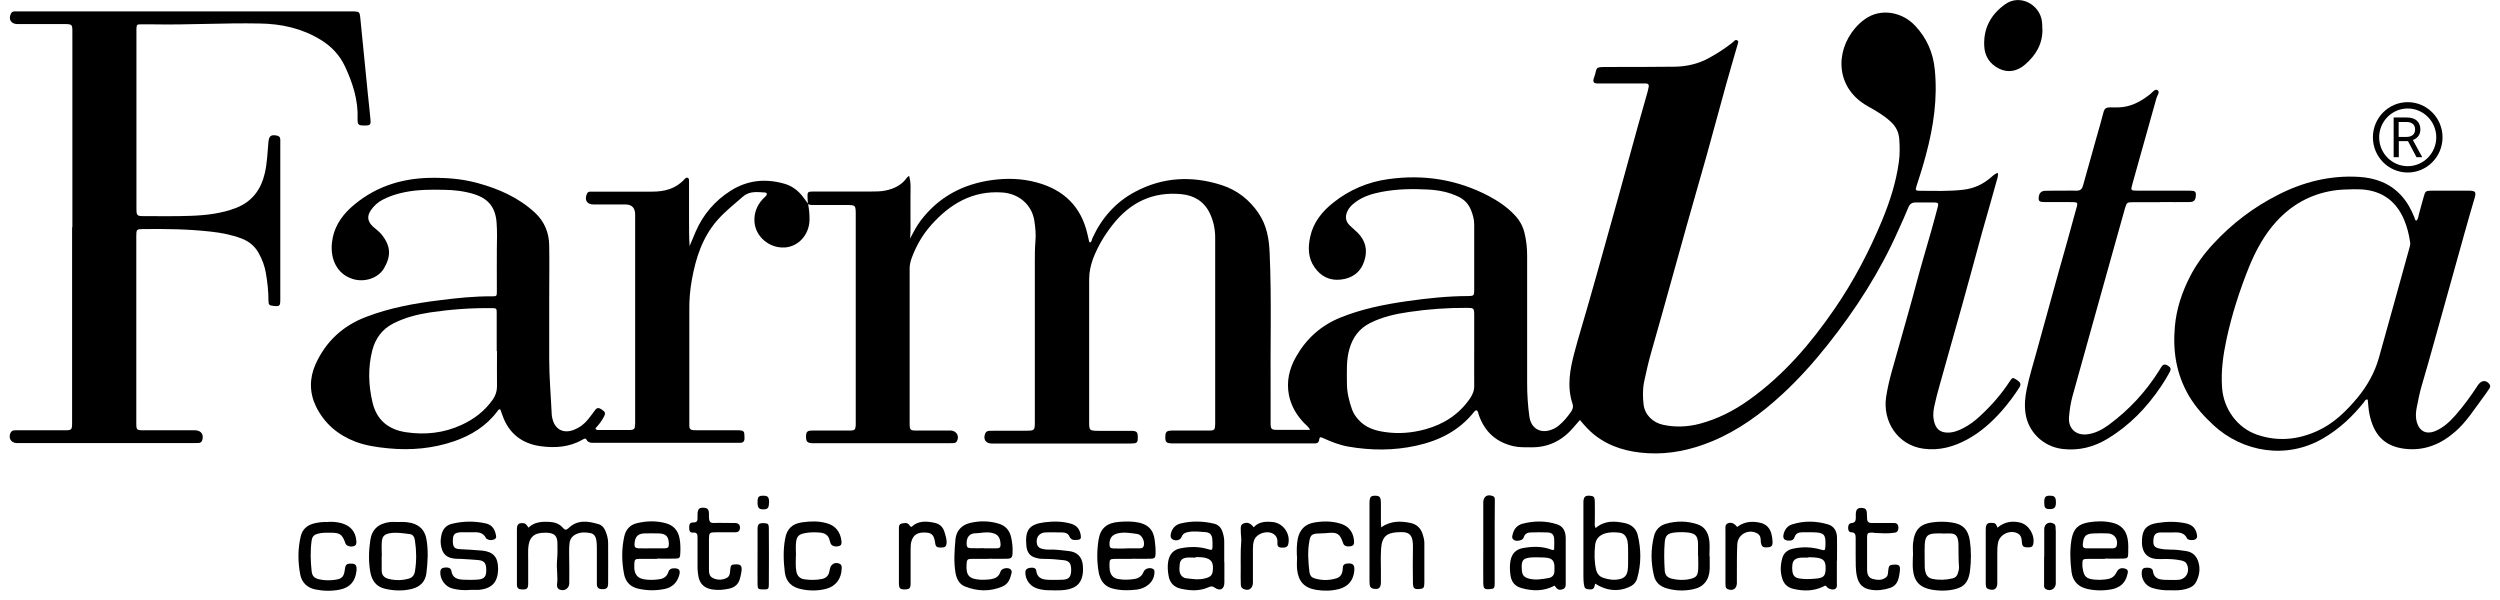 <svg width="254" height="61" viewBox="0 0 254 61" fill="none" xmlns="http://www.w3.org/2000/svg">
<path d="M82.076 20.629C82.076 20.457 82.047 20.286 82.047 20.114C82.019 19.5 82.047 19.457 82.67 19.457C84.623 19.457 86.561 19.457 88.514 19.457C88.995 19.457 89.49 19.457 89.971 19.357C90.848 19.171 91.612 18.814 92.15 18.041C92.178 17.999 92.249 17.956 92.362 17.856C92.575 18.57 92.504 19.257 92.504 19.943C92.504 20.672 92.504 21.401 92.504 22.116C92.504 22.816 92.532 23.517 92.461 24.232C92.801 23.603 93.126 22.959 93.551 22.402C95.376 20 97.824 18.713 100.753 18.299C102.309 18.084 103.838 18.127 105.352 18.542C108.082 19.285 109.851 20.986 110.488 23.803C110.544 24.046 110.601 24.303 110.658 24.546C110.658 24.575 110.714 24.603 110.742 24.646C110.926 24.56 110.926 24.375 110.983 24.217C111.917 22.159 113.346 20.529 115.355 19.471C118.171 17.984 121.1 17.841 124.099 18.799C125.67 19.299 126.943 20.286 127.877 21.673C128.698 22.888 128.938 24.26 128.995 25.69C129.207 30.465 129.052 35.254 129.094 40.029C129.094 41.015 129.094 41.987 129.094 42.974C129.094 43.603 129.165 43.674 129.787 43.674C130.863 43.674 131.938 43.674 133.098 43.674C132.943 43.331 132.688 43.188 132.504 42.988C131.74 42.187 131.188 41.272 130.962 40.172C130.679 38.756 130.99 37.455 131.683 36.24C132.731 34.396 134.216 33.066 136.183 32.266C138.348 31.394 140.598 30.936 142.89 30.608C144.984 30.307 147.092 30.079 149.215 30.079C149.71 30.079 149.78 30.007 149.78 29.521C149.78 27.277 149.78 25.047 149.78 22.802C149.78 22.287 149.639 21.787 149.441 21.315C149.2 20.729 148.79 20.286 148.21 20C147.219 19.514 146.158 19.314 145.083 19.257C143.498 19.171 141.913 19.199 140.343 19.5C139.381 19.686 138.447 19.971 137.654 20.586C137.329 20.829 137.046 21.115 136.876 21.501C136.65 22.03 136.721 22.502 137.131 22.902C137.386 23.159 137.669 23.374 137.923 23.631C138.744 24.446 138.97 25.404 138.617 26.505C138.235 27.677 137.386 28.277 136.225 28.406C135.108 28.535 134.202 28.091 133.551 27.148C132.886 26.204 132.886 25.132 133.113 24.074C133.424 22.602 134.315 21.501 135.447 20.6C137.089 19.285 138.985 18.485 141.05 18.199C144.63 17.698 148.054 18.227 151.28 19.928C152.242 20.443 153.134 21.044 153.884 21.844C154.379 22.359 154.719 22.959 154.888 23.66C155.072 24.403 155.157 25.175 155.157 25.947C155.157 30.279 155.157 34.611 155.157 38.942C155.157 40.072 155.228 41.201 155.384 42.316C155.553 43.56 156.544 44.103 157.704 43.631C157.959 43.531 158.199 43.388 158.412 43.202C158.893 42.802 159.275 42.33 159.628 41.816C159.798 41.573 159.869 41.301 159.77 41.029C159.176 39.242 159.515 37.484 159.982 35.74C160.378 34.239 160.845 32.752 161.27 31.251C161.807 29.392 162.331 27.52 162.854 25.647C163.392 23.717 163.93 21.787 164.468 19.857C165.118 17.512 165.755 15.168 166.406 12.823C166.731 11.651 167.071 10.479 167.396 9.321C167.439 9.164 167.481 8.992 167.51 8.821C167.552 8.606 167.453 8.492 167.241 8.477C167.071 8.477 166.901 8.477 166.731 8.477C165.401 8.477 164.057 8.477 162.727 8.477C162.557 8.477 162.388 8.477 162.218 8.477C161.949 8.463 161.836 8.32 161.906 8.049C161.906 8.034 161.906 8.006 161.921 7.991C162.359 6.805 161.892 6.805 163.435 6.805C165.699 6.805 167.962 6.805 170.226 6.776C171.415 6.748 172.575 6.476 173.636 5.89C174.471 5.432 175.278 4.918 176.028 4.317C176.169 4.203 176.311 3.974 176.509 4.103C176.707 4.232 176.537 4.46 176.509 4.632C176.127 5.961 175.73 7.291 175.363 8.62C174.698 11.022 174.047 13.438 173.382 15.84C172.731 18.184 172.037 20.515 171.387 22.859C170.552 25.833 169.731 28.821 168.896 31.794C168.528 33.124 168.146 34.468 167.764 35.797C167.481 36.783 167.255 37.784 167.043 38.785C166.887 39.542 166.901 40.315 166.986 41.087C167.099 42.116 167.906 42.931 168.967 43.159C170.212 43.431 171.457 43.374 172.674 43.059C174.499 42.573 176.141 41.744 177.683 40.643C181.22 38.127 183.979 34.896 186.413 31.351C188.337 28.549 189.908 25.547 191.21 22.416C192.002 20.5 192.639 18.542 192.922 16.469C193.035 15.683 193.021 14.896 192.964 14.11C192.908 13.424 192.625 12.852 192.115 12.38C191.422 11.737 190.616 11.265 189.795 10.808C186.484 8.978 186.427 5.261 188.479 2.859C188.762 2.516 189.102 2.216 189.455 1.959C191.111 0.758 193.318 1.244 194.591 2.63C195.752 3.86 196.403 5.347 196.572 7.048C196.87 9.993 196.445 12.881 195.681 15.711C195.398 16.783 195.073 17.841 194.719 18.899C194.577 19.299 194.634 19.385 195.016 19.385C196.516 19.385 198.016 19.457 199.515 19.271C200.563 19.142 201.468 18.728 202.26 18.041C202.459 17.87 202.657 17.67 202.968 17.555C203.053 17.898 202.911 18.17 202.841 18.442C202.374 20.143 201.878 21.844 201.397 23.545C200.704 26.076 200.025 28.606 199.317 31.137C198.582 33.781 197.818 36.426 197.082 39.085C196.87 39.828 196.671 40.572 196.516 41.315C196.388 41.901 196.374 42.502 196.587 43.088C196.785 43.631 197.167 43.903 197.733 43.946C198.355 43.989 198.907 43.788 199.431 43.517C200.081 43.188 200.662 42.759 201.185 42.259C202.331 41.201 203.35 40.043 204.199 38.728C204.439 38.37 204.496 38.342 204.793 38.528C205.288 38.828 205.387 39.014 205.161 39.371C204.638 40.2 204.043 40.986 203.407 41.715C202.388 42.873 201.256 43.889 199.898 44.632C198.511 45.39 197.039 45.804 195.44 45.59C192.766 45.232 191.252 42.773 191.634 40.315C191.889 38.628 192.427 36.998 192.879 35.354C193.502 33.109 194.153 30.893 194.747 28.635C195.214 26.862 195.752 25.104 196.247 23.345C196.473 22.559 196.671 21.787 196.884 21.001C196.969 20.643 196.912 20.586 196.558 20.572C195.922 20.572 195.285 20.572 194.648 20.572C194.252 20.558 194.026 20.729 193.884 21.087C193.573 21.858 193.219 22.616 192.879 23.374C191.012 27.591 188.55 31.437 185.692 35.025C184.277 36.812 182.763 38.499 181.079 40.057C178.942 42.03 176.622 43.731 173.919 44.846C171.839 45.704 169.674 46.176 167.411 46.047C165.458 45.933 163.604 45.447 162.02 44.203C161.468 43.774 161.001 43.245 160.52 42.673C160.279 42.945 160.081 43.188 159.869 43.417C158.737 44.761 157.308 45.475 155.539 45.447C154.945 45.447 154.351 45.461 153.771 45.332C152.016 44.932 150.842 43.874 150.247 42.159C150.191 42.001 150.191 41.816 150.049 41.701C149.908 41.658 149.851 41.758 149.78 41.83C148.267 43.745 146.243 44.761 143.923 45.275C141.616 45.79 139.296 45.776 136.989 45.375C136.084 45.218 135.235 44.875 134.414 44.503C134.344 44.475 134.259 44.446 134.202 44.417C134.004 44.475 134.046 44.632 134.018 44.746C133.976 44.946 133.848 45.032 133.664 45.047C133.452 45.047 133.24 45.047 133.028 45.047C128.457 45.047 123.887 45.047 119.303 45.047C119.218 45.047 119.133 45.047 119.048 45.047C118.482 45.032 118.383 44.904 118.397 44.36C118.411 43.889 118.51 43.774 119.006 43.745C119.487 43.731 119.982 43.745 120.463 43.745C121.241 43.745 122.034 43.745 122.812 43.745C123.392 43.745 123.449 43.674 123.463 43.074C123.463 43.017 123.463 42.945 123.463 42.888C123.463 36.641 123.463 30.379 123.463 24.131C123.463 23.288 123.293 22.488 122.939 21.715C122.359 20.472 121.34 19.857 120.039 19.728C117.138 19.442 114.832 20.558 113.049 22.831C112.228 23.874 111.549 25.004 111.068 26.247C110.813 26.933 110.658 27.634 110.658 28.377C110.658 33.181 110.658 37.984 110.658 42.788C110.658 43.76 110.658 43.76 111.648 43.774C112.752 43.774 113.855 43.774 114.945 43.774C115.511 43.774 115.61 43.917 115.596 44.475C115.596 44.989 115.511 45.061 114.86 45.061C111.323 45.061 107.785 45.061 104.248 45.061C103.088 45.061 101.913 45.061 100.753 45.061C100.13 45.061 99.862 44.603 100.102 44.032C100.187 43.846 100.328 43.788 100.498 43.774C100.725 43.76 100.965 43.76 101.192 43.76C102.21 43.76 103.229 43.76 104.234 43.76C105.111 43.76 105.139 43.731 105.139 42.873C105.139 40.786 105.139 38.685 105.139 36.598C105.139 33.267 105.139 29.936 105.139 26.605C105.139 25.919 105.139 25.247 105.196 24.56C105.267 23.831 105.196 23.116 105.083 22.387C104.814 20.772 103.498 19.671 101.842 19.557C98.829 19.342 96.537 20.701 94.612 22.859C93.763 23.817 93.112 24.918 92.659 26.133C92.504 26.533 92.405 26.948 92.419 27.377C92.419 32.58 92.419 37.784 92.419 43.002C92.419 43.688 92.476 43.745 93.141 43.745C94.131 43.745 95.136 43.745 96.126 43.745C96.296 43.745 96.466 43.745 96.635 43.745C97.201 43.788 97.499 44.332 97.216 44.832C97.145 44.961 97.032 45.004 96.904 45.018C96.72 45.032 96.522 45.032 96.338 45.032C91.825 45.032 87.325 45.032 82.812 45.032C82.713 45.032 82.599 45.032 82.5 45.032C82.019 44.989 81.906 44.875 81.892 44.403C81.892 43.889 81.991 43.745 82.514 43.745C83.632 43.731 84.764 43.745 85.882 43.745C86.066 43.745 86.264 43.745 86.448 43.745C86.844 43.717 86.901 43.645 86.943 43.231C86.943 43.059 86.943 42.888 86.943 42.716C86.943 35.754 86.943 28.806 86.943 21.844C86.943 20.829 86.943 20.829 85.924 20.829C84.863 20.829 83.802 20.829 82.755 20.829C82.5 20.829 82.246 20.843 82.019 20.701L82.076 20.629ZM149.78 35.64C149.78 34.425 149.78 33.209 149.78 31.994C149.78 31.322 149.738 31.279 149.045 31.279C147.078 31.265 145.111 31.408 143.173 31.694C141.786 31.894 140.428 32.194 139.168 32.838C138.107 33.381 137.456 34.253 137.117 35.397C136.763 36.569 136.848 37.756 136.848 38.956C136.848 39.857 137.06 40.729 137.357 41.573C137.499 41.987 137.739 42.33 138.022 42.645C138.73 43.445 139.678 43.745 140.668 43.889C142.069 44.103 143.456 43.989 144.814 43.617C146.682 43.102 148.252 42.102 149.37 40.458C149.639 40.057 149.795 39.643 149.78 39.142C149.766 37.97 149.78 36.798 149.78 35.626V35.64Z" fill="black"/>
<path d="M82.09 20.658C82.203 21.23 82.26 21.787 82.246 22.373C82.203 23.874 81.1 25.075 79.699 25.146C78.171 25.218 76.784 24.074 76.657 22.573C76.586 21.687 76.883 20.901 77.491 20.229C77.591 20.114 77.718 20.029 77.817 19.914C77.972 19.728 77.93 19.571 77.704 19.557C76.925 19.514 76.161 19.385 75.468 19.986C74.591 20.758 73.671 21.473 72.893 22.359C71.365 24.103 70.686 26.219 70.289 28.449C70.106 29.464 70.021 30.479 70.035 31.508C70.035 35.311 70.035 39.099 70.035 42.902C70.035 43.031 70.035 43.159 70.035 43.288C70.035 43.545 70.162 43.688 70.431 43.703C70.601 43.703 70.77 43.717 70.94 43.717C72.143 43.717 73.36 43.717 74.562 43.717C74.732 43.717 74.902 43.717 75.072 43.717C75.567 43.745 75.638 43.831 75.638 44.346C75.638 44.432 75.638 44.517 75.638 44.603C75.624 44.861 75.468 44.989 75.228 44.989C75.058 44.989 74.888 44.989 74.718 44.989C69.978 44.989 65.238 44.989 60.498 44.989C60.144 44.989 59.762 45.047 59.564 44.632C59.522 44.546 59.423 44.56 59.338 44.589C59.281 44.618 59.225 44.646 59.168 44.675C57.838 45.447 56.366 45.532 54.909 45.332C53.056 45.075 51.711 44.06 51.06 42.23C50.99 42.03 50.919 41.83 50.848 41.63C50.848 41.615 50.82 41.601 50.792 41.587C50.636 41.587 50.579 41.715 50.509 41.816C49.391 43.302 47.877 44.217 46.179 44.818C43.986 45.575 41.722 45.776 39.416 45.547C38.269 45.432 37.152 45.275 36.076 44.861C34.308 44.174 32.949 43.017 32.1 41.287C31.421 39.871 31.435 38.413 32.058 37.012C33.091 34.711 34.817 33.109 37.166 32.209C39.571 31.279 42.09 30.822 44.637 30.508C46.419 30.279 48.202 30.093 50.013 30.107C50.452 30.107 50.48 30.079 50.48 29.636C50.48 28.192 50.466 26.733 50.48 25.29C50.495 24.389 50.523 23.503 50.452 22.602C50.339 21.087 49.631 20.186 48.174 19.728C47.169 19.414 46.151 19.299 45.104 19.285C43.773 19.257 42.444 19.257 41.113 19.528C40.321 19.686 39.557 19.928 38.835 20.314C38.383 20.558 38.001 20.901 37.703 21.329C37.251 21.959 37.336 22.502 37.901 23.031C38.184 23.288 38.51 23.503 38.751 23.803C39.699 24.961 39.769 25.99 39.005 27.277C38.397 28.292 36.982 28.721 35.807 28.334C34.237 27.834 33.544 26.319 33.727 24.66C33.869 23.231 34.591 22.073 35.609 21.129C37.873 19.071 40.59 18.142 43.618 18.07C45.288 18.041 46.915 18.156 48.528 18.599C50.678 19.185 52.688 20.072 54.343 21.601C55.319 22.502 55.786 23.645 55.8 24.961C55.829 26.705 55.8 28.463 55.8 30.207C55.8 32.294 55.8 34.396 55.8 36.483C55.8 38.356 55.97 40.229 56.055 42.102C56.055 42.23 56.084 42.359 56.112 42.473C56.352 43.617 57.215 44.089 58.305 43.674C58.885 43.445 59.38 43.074 59.762 42.588C60.003 42.287 60.229 41.987 60.456 41.673C60.654 41.401 60.852 41.415 61.106 41.587C61.489 41.844 61.545 41.959 61.375 42.302C61.149 42.759 60.838 43.159 60.498 43.517C60.583 43.731 60.724 43.688 60.852 43.688C61.871 43.688 62.889 43.688 63.894 43.688C64.446 43.688 64.516 43.603 64.531 43.059C64.531 42.802 64.531 42.545 64.531 42.287C64.531 35.454 64.531 28.635 64.531 21.801C64.531 21.115 64.196 20.772 63.526 20.772C62.451 20.772 61.361 20.772 60.286 20.772C59.635 20.772 59.366 20.329 59.621 19.714C59.677 19.557 59.791 19.471 59.96 19.471C60.144 19.471 60.342 19.471 60.526 19.471C62.437 19.471 64.332 19.471 66.243 19.471C67.502 19.471 68.634 19.199 69.525 18.227C69.61 18.142 69.709 18.013 69.837 18.056C70.021 18.099 70.006 18.285 70.006 18.427C70.006 19.757 70.006 21.072 70.006 22.402C70.006 23.274 70.006 24.131 70.063 25.004C70.275 24.489 70.487 23.989 70.7 23.488C71.464 21.758 72.652 20.386 74.223 19.385C75.907 18.313 77.746 18.113 79.656 18.656C80.491 18.885 81.128 19.385 81.637 20.072C81.779 20.257 81.92 20.443 82.047 20.629V20.643L82.09 20.658ZM50.466 35.668C50.466 34.396 50.466 33.109 50.466 31.837C50.466 31.322 50.452 31.308 49.928 31.308C47.849 31.279 45.783 31.437 43.731 31.737C42.429 31.937 41.17 32.252 39.981 32.852C38.821 33.438 38.128 34.396 37.817 35.626C37.378 37.37 37.435 39.128 37.845 40.872C38.284 42.745 39.529 43.66 41.269 43.917C43.208 44.203 45.104 44.003 46.915 43.159C48.188 42.573 49.264 41.744 50.084 40.572C50.353 40.172 50.495 39.743 50.495 39.257C50.48 38.07 50.495 36.869 50.495 35.683L50.466 35.668Z" fill="black"/>
<path d="M7.353 23.074C7.353 16.612 7.353 10.136 7.353 3.674C7.353 2.359 7.48 2.445 6.108 2.445C4.778 2.445 3.434 2.445 2.104 2.445C1.976 2.445 1.849 2.445 1.722 2.445C1.113 2.416 0.844 1.973 1.099 1.401C1.17 1.244 1.283 1.172 1.439 1.158C1.623 1.158 1.821 1.158 2.005 1.158C13.225 1.158 24.445 1.158 35.666 1.158C35.765 1.158 35.878 1.158 35.977 1.158C36.487 1.187 36.543 1.229 36.6 1.758C36.855 4.375 37.109 6.976 37.378 9.593C37.463 10.422 37.562 11.251 37.633 12.08C37.689 12.695 37.633 12.752 37.038 12.752C36.416 12.752 36.317 12.681 36.331 12.066C36.402 10.179 35.836 8.435 35.057 6.762C34.52 5.618 33.699 4.732 32.61 4.06C30.685 2.873 28.577 2.416 26.37 2.387C22.733 2.316 19.097 2.545 15.447 2.473C15.065 2.473 14.682 2.473 14.3 2.473C13.904 2.473 13.89 2.502 13.862 2.916C13.862 3.016 13.862 3.131 13.862 3.231C13.862 9.164 13.862 15.097 13.862 21.029C13.862 21.959 13.862 21.959 14.767 21.959C16.296 21.959 17.824 21.987 19.338 21.93C20.922 21.873 22.507 21.701 24.007 21.115C25.634 20.472 26.526 19.242 26.907 17.584C27.148 16.54 27.176 15.468 27.275 14.41C27.332 13.824 27.53 13.667 28.096 13.767C28.351 13.81 28.478 13.938 28.478 14.196C28.478 14.367 28.478 14.539 28.478 14.71C28.478 19.9 28.478 25.075 28.478 30.265C28.478 30.322 28.478 30.393 28.478 30.45C28.478 31.094 28.407 31.151 27.785 31.079C27.36 31.037 27.275 30.979 27.275 30.522C27.275 29.607 27.176 28.692 27.021 27.791C26.907 27.062 26.653 26.39 26.299 25.747C25.903 25.004 25.28 24.503 24.502 24.217C23.497 23.846 22.465 23.645 21.403 23.531C19.111 23.274 16.805 23.245 14.498 23.274C13.89 23.274 13.848 23.331 13.848 23.931C13.848 26.233 13.848 28.535 13.848 30.851C13.848 34.796 13.848 38.742 13.848 42.688C13.848 42.788 13.848 42.902 13.848 43.002C13.848 43.674 13.89 43.717 14.583 43.717C16.196 43.717 17.795 43.717 19.408 43.717C19.55 43.717 19.706 43.717 19.847 43.717C20.455 43.745 20.738 44.174 20.54 44.746C20.484 44.904 20.37 44.989 20.215 45.004C20.045 45.004 19.875 45.018 19.706 45.018C13.763 45.018 7.806 45.018 1.863 45.018C1.807 45.018 1.736 45.018 1.679 45.018C1.099 44.989 0.816 44.475 1.085 43.946C1.184 43.76 1.34 43.731 1.509 43.717C1.821 43.717 2.146 43.717 2.457 43.717C3.787 43.717 5.132 43.717 6.462 43.717C7.325 43.717 7.325 43.717 7.325 42.816C7.325 36.24 7.325 29.678 7.325 23.102L7.353 23.074Z" fill="black"/>
<path d="M245.515 22.402C245.713 22.216 245.699 21.987 245.756 21.787C245.925 21.172 246.081 20.558 246.265 19.943C246.406 19.428 246.463 19.385 247.029 19.371C247.751 19.371 248.472 19.371 249.194 19.371C249.717 19.371 250.255 19.371 250.779 19.371C251.528 19.371 251.613 19.485 251.401 20.186C251.076 21.329 250.722 22.473 250.411 23.631C249.392 27.262 248.387 30.893 247.369 34.539C246.944 36.083 246.505 37.613 246.053 39.157C245.826 39.914 245.685 40.686 245.529 41.458C245.458 41.83 245.43 42.23 245.487 42.602C245.628 43.502 246.237 44.289 247.439 43.788C248.26 43.445 248.897 42.845 249.477 42.187C250.283 41.272 250.991 40.3 251.656 39.285C251.712 39.199 251.769 39.099 251.84 39.028C252.165 38.599 252.675 38.613 252.958 39.085C253.057 39.242 252.986 39.371 252.901 39.5C252.689 39.814 252.476 40.129 252.236 40.443C251.359 41.615 250.58 42.873 249.463 43.846C247.977 45.147 246.279 45.847 244.27 45.59C242.19 45.318 241.157 44.117 240.733 42.059C240.633 41.587 240.619 41.087 240.563 40.6C240.322 40.543 240.266 40.743 240.181 40.858C239.02 42.316 237.676 43.574 236.063 44.517C232.314 46.733 227.857 45.919 224.928 43.231C223.951 42.33 223.074 41.372 222.395 40.215C221.122 38.041 220.739 35.697 220.966 33.195C221.122 31.365 221.688 29.693 222.508 28.091C223.131 26.876 223.937 25.776 224.871 24.775C226.767 22.716 228.96 21.058 231.436 19.8C234.012 18.485 236.742 17.798 239.643 17.97C241.298 18.07 242.798 18.585 243.959 19.857C244.553 20.5 244.977 21.272 245.303 22.087C245.345 22.202 245.331 22.345 245.501 22.43L245.515 22.402ZM238.907 19.242C238.271 19.242 237.648 19.271 237.011 19.371C234.747 19.743 232.865 20.786 231.309 22.473C230.05 23.846 229.187 25.447 228.493 27.148C227.545 29.507 226.767 31.923 226.229 34.396C225.876 36.04 225.635 37.698 225.763 39.4C225.918 41.558 227.319 43.488 229.342 44.174C231.408 44.875 233.431 44.689 235.398 43.803C237.068 43.059 238.341 41.816 239.502 40.429C240.506 39.214 241.27 37.87 241.695 36.355C242.742 32.638 243.76 28.921 244.793 25.204C244.85 25.004 244.907 24.803 244.864 24.575C244.751 23.817 244.567 23.074 244.27 22.359C243.534 20.6 242.261 19.543 240.365 19.285C239.884 19.214 239.388 19.242 238.907 19.228V19.242Z" fill="black"/>
<path d="M219.409 20.543C218.518 20.543 217.627 20.543 216.749 20.543C216.113 20.543 216.07 20.572 215.9 21.158C215.476 22.659 215.066 24.16 214.641 25.647C214.132 27.448 213.637 29.264 213.127 31.065C212.264 34.139 211.415 37.227 210.552 40.3C210.368 40.986 210.269 41.673 210.212 42.373C210.113 43.502 210.877 44.246 212.009 44.132C212.858 44.046 213.594 43.645 214.259 43.159C216.311 41.644 218.023 39.8 219.381 37.627C219.452 37.513 219.508 37.413 219.579 37.298C219.735 37.041 219.933 36.955 220.216 37.127C220.541 37.312 220.612 37.47 220.442 37.798C220.174 38.299 219.876 38.799 219.551 39.271C218.108 41.415 216.353 43.231 214.132 44.575C212.717 45.432 211.203 45.804 209.576 45.618C207.496 45.375 206.052 43.788 205.798 42.03C205.67 41.187 205.741 40.372 205.911 39.557C206.166 38.299 206.548 37.084 206.887 35.84C207.637 33.109 208.387 30.379 209.151 27.648C209.717 25.618 210.311 23.588 210.849 21.558C211.146 20.457 211.274 20.543 210.085 20.529C209.307 20.529 208.514 20.529 207.736 20.529C207.241 20.529 207.128 20.443 207.128 20.172C207.128 19.7 207.34 19.4 207.765 19.385C208.373 19.357 208.996 19.385 209.604 19.371C210.071 19.371 210.538 19.357 211.005 19.371C211.358 19.371 211.528 19.214 211.627 18.885C212.066 17.284 212.519 15.683 212.971 14.082C213.226 13.181 213.495 12.28 213.721 11.38C213.82 11.022 214.004 10.908 214.358 10.908C214.825 10.908 215.292 10.936 215.759 10.865C216.806 10.708 217.669 10.193 218.476 9.55C218.702 9.364 218.957 8.992 219.211 9.164C219.48 9.35 219.169 9.707 219.098 9.964C218.56 11.923 217.995 13.867 217.457 15.811C217.188 16.769 216.919 17.741 216.65 18.699C216.466 19.342 216.481 19.371 217.174 19.371C218.801 19.371 220.428 19.371 222.07 19.371C222.197 19.371 222.324 19.371 222.452 19.371C223.003 19.385 223.088 19.442 223.102 19.757C223.102 20.314 222.933 20.529 222.423 20.529C221.447 20.543 220.471 20.529 219.508 20.529L219.409 20.543Z" fill="black"/>
<path d="M207.51 2.902C207.552 4.432 206.859 5.604 205.741 6.562C204.977 7.219 204.072 7.434 203.138 6.991C202.161 6.519 201.624 5.704 201.595 4.603C201.525 2.816 202.317 1.43 203.732 0.429C205.232 -0.643 207.255 0.457 207.467 2.202C207.496 2.43 207.496 2.673 207.496 2.902H207.51Z" fill="black"/>
<path d="M53.692 53.61C54.301 53.024 55.051 52.981 55.829 53.024C56.352 53.052 56.833 53.209 57.187 53.624C57.385 53.853 57.527 53.881 57.753 53.667C58.673 52.766 59.762 52.938 60.852 53.267C61.163 53.367 61.375 53.624 61.503 53.924C61.672 54.325 61.786 54.739 61.786 55.168C61.786 56.526 61.8 57.898 61.786 59.257C61.786 59.757 61.616 59.886 61.121 59.857C60.809 59.843 60.654 59.685 60.64 59.385C60.64 59.214 60.64 59.042 60.64 58.871C60.64 57.784 60.64 56.698 60.64 55.611C60.64 55.354 60.625 55.096 60.583 54.853C60.526 54.525 60.342 54.224 60.003 54.167C59.522 54.067 59.041 54.053 58.574 54.253C58.178 54.425 57.923 54.725 57.866 55.168C57.824 55.483 57.824 55.797 57.824 56.126C57.838 57.169 57.852 58.213 57.838 59.257C57.838 59.8 57.315 60.114 56.833 59.886C56.621 59.786 56.579 59.585 56.593 59.4C56.706 58.585 56.522 57.784 56.593 56.969C56.649 56.369 56.649 55.783 56.635 55.182C56.621 54.439 56.324 54.167 55.574 54.124C55.517 54.124 55.447 54.124 55.39 54.124C54.244 54.11 53.721 54.596 53.664 55.768C53.65 56.169 53.664 56.583 53.664 56.984C53.664 57.756 53.664 58.513 53.664 59.285C53.664 59.814 53.522 59.914 53.013 59.886C52.716 59.886 52.532 59.757 52.518 59.443C52.518 59.357 52.518 59.271 52.518 59.185C52.518 57.398 52.518 55.597 52.518 53.81C52.518 53.238 52.702 53.095 53.254 53.167C53.386 53.186 53.541 53.348 53.721 53.653L53.692 53.61Z" fill="black"/>
<path d="M162.062 59.314C161.991 59.628 161.963 59.9 161.567 59.886C161.072 59.857 160.987 59.814 160.916 59.314C160.888 59.056 160.874 58.799 160.874 58.542C160.874 56.14 160.874 53.724 160.874 51.322C160.874 51.194 160.874 51.065 160.874 50.936C160.916 50.465 161.072 50.336 161.524 50.365C161.921 50.393 162.02 50.493 162.034 50.936C162.048 51.623 162.034 52.294 162.034 52.981C162.034 53.181 161.977 53.41 162.119 53.653C162.996 52.881 164.001 52.923 165.048 53.138C165.741 53.281 166.222 53.681 166.392 54.353C166.746 55.826 166.76 57.298 166.335 58.771C166.208 59.214 165.897 59.485 165.486 59.657C164.397 60.143 163.194 60.029 162.076 59.3L162.062 59.314ZM165.416 56.469C165.401 55.983 165.444 55.483 165.359 55.011C165.274 54.568 165.048 54.196 164.567 54.124C164.085 54.067 163.604 54.053 163.123 54.182C162.501 54.353 162.119 54.768 162.062 55.397C161.977 56.226 161.977 57.055 162.161 57.87C162.26 58.285 162.501 58.57 162.869 58.699C163.406 58.885 163.958 58.971 164.552 58.842C165.062 58.728 165.302 58.442 165.373 57.941C165.444 57.455 165.401 56.969 165.416 56.469Z" fill="black"/>
<path d="M213.877 56.783C213.283 56.783 212.689 56.783 212.094 56.783C211.613 56.783 211.557 56.855 211.571 57.355C211.571 57.484 211.571 57.613 211.599 57.741C211.726 58.57 211.967 58.813 212.788 58.885C213.254 58.928 213.721 58.913 214.174 58.828C214.585 58.742 214.853 58.528 215.037 58.156C215.221 57.77 215.504 57.656 215.9 57.77C216.127 57.827 216.226 57.97 216.183 58.199C216.07 58.756 215.844 59.257 215.334 59.571C215.122 59.7 214.882 59.8 214.627 59.857C213.764 60.029 212.901 60.029 212.038 59.828C211.146 59.614 210.594 59.056 210.467 58.113C210.326 57.012 210.283 55.897 210.467 54.796C210.665 53.71 211.146 53.252 212.222 53.066C213.014 52.938 213.82 52.923 214.613 53.109C215.476 53.309 216.014 53.853 216.169 54.753C216.254 55.239 216.24 55.725 216.226 56.226C216.226 56.669 216.141 56.74 215.688 56.755C215.08 56.769 214.457 56.755 213.849 56.755L213.877 56.783ZM213.311 55.711C213.523 55.711 213.736 55.711 213.948 55.711C214.174 55.711 214.415 55.711 214.641 55.711C214.839 55.711 215.009 55.654 215.066 55.411C215.207 54.782 214.839 54.239 214.188 54.196C213.707 54.167 213.212 54.182 212.731 54.196C211.91 54.224 211.698 54.453 211.613 55.268C211.585 55.568 211.684 55.711 211.981 55.711C212.42 55.711 212.872 55.711 213.311 55.711Z" fill="black"/>
<path d="M186.625 56.969C186.625 57.713 186.625 58.456 186.625 59.214C186.625 59.443 186.682 59.7 186.441 59.843C186.258 59.957 185.776 59.857 185.607 59.628C185.465 59.428 185.366 59.528 185.239 59.6C184.248 60.072 183.244 60.072 182.197 59.828C181.602 59.685 181.235 59.328 181.065 58.742C180.852 58.041 180.895 57.355 181.093 56.669C181.263 56.126 181.673 55.84 182.197 55.74C183.116 55.54 184.05 55.568 184.956 55.826C185.423 55.954 185.437 55.954 185.465 55.44C185.508 54.282 185.338 54.11 184.192 54.081C183.838 54.081 183.47 54.081 183.116 54.081C182.748 54.081 182.451 54.182 182.324 54.582C182.253 54.811 182.083 54.925 181.843 54.925C181.263 54.954 181.065 54.696 181.249 54.139C181.39 53.71 181.673 53.395 182.112 53.267C183.314 52.895 184.531 52.923 185.734 53.281C186.357 53.467 186.625 53.981 186.64 54.611C186.654 55.397 186.64 56.183 186.64 56.984L186.625 56.969ZM183.739 56.626C183.739 56.626 183.739 56.641 183.739 56.655C183.513 56.655 183.272 56.655 183.046 56.655C182.989 56.655 182.918 56.655 182.862 56.669C182.366 56.74 182.14 56.955 182.098 57.441C182.083 57.613 182.083 57.784 182.098 57.956C182.14 58.47 182.366 58.728 182.89 58.785C183.371 58.856 183.866 58.842 184.347 58.799C185.324 58.742 185.522 58.513 185.479 57.527C185.451 57.026 185.253 56.783 184.715 56.683C184.404 56.626 184.079 56.626 183.767 56.612L183.739 56.626Z" fill="black"/>
<path d="M157.902 55.868C157.902 55.483 157.931 55.096 157.902 54.725C157.86 54.296 157.676 54.124 157.237 54.096C156.671 54.067 156.091 54.081 155.525 54.096C155.2 54.096 154.945 54.224 154.832 54.539C154.775 54.682 154.704 54.811 154.549 54.868C154.28 54.954 153.983 55.011 153.756 54.811C153.544 54.625 153.672 54.367 153.728 54.153C153.87 53.667 154.209 53.338 154.69 53.209C155.865 52.909 157.039 52.895 158.185 53.267C158.836 53.467 159.077 54.024 159.077 54.668C159.077 55.626 159.077 56.583 159.077 57.541C159.077 58.099 159.077 58.656 159.077 59.199C159.077 59.471 159.105 59.771 158.751 59.871C158.397 59.986 158.228 59.914 157.945 59.5C156.855 60.086 155.723 60.072 154.563 59.743C153.898 59.557 153.544 59.099 153.459 58.413C153.403 57.941 153.374 57.484 153.459 57.012C153.587 56.269 153.983 55.826 154.733 55.683C155.695 55.511 156.671 55.483 157.605 55.84C157.676 55.868 157.761 55.911 157.902 55.84V55.868ZM156.261 56.626C156.091 56.626 155.921 56.626 155.752 56.626C154.733 56.669 154.535 56.898 154.62 57.927C154.662 58.456 154.846 58.656 155.384 58.799C156.035 58.956 156.685 58.842 157.336 58.728C157.704 58.67 157.931 58.413 157.931 58.013C157.931 57.841 157.931 57.67 157.931 57.498C157.902 56.984 157.676 56.726 157.152 56.669C156.855 56.626 156.558 56.641 156.261 56.626Z" fill="black"/>
<path d="M124.397 57.127C124.397 57.813 124.397 58.485 124.397 59.171C124.397 59.857 123.972 60.1 123.406 59.7C123.18 59.542 123.052 59.557 122.84 59.643C121.906 60.072 120.944 60.029 119.982 59.814C119.274 59.657 118.836 59.214 118.723 58.47C118.638 57.984 118.609 57.498 118.694 57.012C118.822 56.312 119.218 55.854 119.925 55.711C120.873 55.525 121.807 55.511 122.741 55.797C123.151 55.926 123.18 55.897 123.194 55.483C123.194 55.225 123.194 54.968 123.166 54.711C123.109 54.31 122.897 54.096 122.501 54.067C121.906 54.024 121.326 53.938 120.732 54.053C120.421 54.11 120.18 54.21 120.053 54.539C119.911 54.882 119.529 54.982 119.175 54.825C118.935 54.711 118.878 54.468 118.991 54.096C119.147 53.61 119.487 53.295 119.968 53.181C121.1 52.909 122.232 52.938 123.364 53.209C123.774 53.309 124.057 53.595 124.198 54.01C124.326 54.382 124.397 54.753 124.382 55.139C124.382 55.797 124.382 56.455 124.382 57.127H124.397ZM121.482 56.612C121.482 56.612 121.482 56.641 121.482 56.655C121.185 56.655 120.888 56.626 120.59 56.655C120.123 56.698 119.883 56.926 119.855 57.384C119.812 57.87 119.756 58.385 120.279 58.685C120.336 58.713 120.392 58.742 120.463 58.742C121.128 58.828 121.793 58.942 122.472 58.756C123.081 58.585 123.222 58.399 123.236 57.713C123.25 57.112 123.024 56.812 122.43 56.669C122.119 56.598 121.807 56.612 121.482 56.598V56.612Z" fill="black"/>
<path d="M66.78 56.783C66.172 56.783 65.549 56.783 64.941 56.783C64.531 56.783 64.474 56.855 64.446 57.27C64.446 57.441 64.446 57.613 64.446 57.784C64.516 58.428 64.814 58.742 65.436 58.856C65.946 58.942 66.441 58.928 66.95 58.856C67.403 58.799 67.757 58.599 67.898 58.127C67.983 57.87 68.139 57.756 68.408 57.741C69.016 57.713 69.172 57.927 68.988 58.513C68.761 59.228 68.28 59.671 67.573 59.828C66.653 60.029 65.719 60.014 64.799 59.8C64.035 59.614 63.569 59.114 63.413 58.37C63.158 57.084 63.144 55.783 63.427 54.496C63.583 53.796 64.021 53.309 64.729 53.152C65.691 52.923 66.653 52.895 67.615 53.152C68.408 53.352 68.889 53.881 69.044 54.696C69.143 55.225 69.143 55.754 69.115 56.283C69.101 56.669 69.016 56.755 68.591 56.755C67.983 56.769 67.361 56.755 66.752 56.755L66.78 56.783ZM66.2 55.711C66.639 55.711 67.078 55.711 67.53 55.711C67.898 55.697 67.955 55.597 67.955 55.225C67.927 54.51 67.672 54.224 66.95 54.196C66.441 54.182 65.946 54.182 65.436 54.196C64.814 54.224 64.531 54.539 64.474 55.154C64.432 55.583 64.516 55.697 64.941 55.711C65.365 55.725 65.776 55.711 66.2 55.711Z" fill="black"/>
<path d="M100.484 56.783C99.89 56.783 99.296 56.783 98.701 56.783C98.291 56.783 98.234 56.869 98.206 57.284C98.121 58.456 98.447 58.828 99.607 58.899C99.904 58.913 100.201 58.899 100.498 58.871C101.022 58.813 101.475 58.67 101.659 58.056C101.758 57.741 102.366 57.627 102.635 57.813C102.776 57.913 102.805 58.056 102.776 58.213C102.649 58.785 102.451 59.328 101.857 59.585C100.583 60.129 99.296 60.086 98.036 59.585C97.442 59.342 97.173 58.785 97.074 58.17C96.89 57.041 96.975 55.911 97.074 54.796C97.159 53.938 97.683 53.352 98.531 53.138C99.536 52.895 100.555 52.909 101.531 53.224C102.168 53.424 102.564 53.896 102.72 54.539C102.847 55.082 102.904 55.64 102.875 56.183C102.861 56.641 102.762 56.755 102.309 56.769C101.701 56.783 101.078 56.769 100.47 56.769L100.484 56.783ZM100.003 55.711C100.428 55.711 100.838 55.711 101.262 55.711C101.545 55.711 101.673 55.611 101.659 55.297C101.616 54.539 101.361 54.224 100.611 54.11C100.102 54.039 99.607 54.167 99.097 54.182C98.517 54.182 98.206 54.582 98.206 55.182C98.206 55.583 98.277 55.683 98.673 55.697C99.112 55.711 99.55 55.697 100.003 55.697V55.711Z" fill="black"/>
<path d="M115.044 56.783C114.45 56.783 113.855 56.783 113.261 56.783C112.78 56.783 112.723 56.855 112.723 57.355C112.723 57.541 112.723 57.741 112.752 57.927C112.837 58.413 113.091 58.742 113.601 58.828C114.152 58.928 114.69 58.913 115.242 58.828C115.695 58.756 116.02 58.542 116.19 58.099C116.317 57.756 116.827 57.627 117.138 57.798C117.294 57.884 117.308 58.027 117.294 58.184C117.265 58.699 117.039 59.128 116.629 59.443C116.303 59.7 115.921 59.843 115.525 59.9C114.704 60 113.884 60.014 113.063 59.8C112.37 59.628 111.917 59.185 111.719 58.499C111.69 58.413 111.662 58.342 111.648 58.256C111.436 57.127 111.436 55.997 111.606 54.882C111.789 53.667 112.454 53.124 113.685 53.024C114.209 52.981 114.747 52.966 115.27 53.024C116.643 53.181 117.195 53.824 117.322 54.896C117.378 55.34 117.421 55.783 117.407 56.24C117.393 56.683 117.322 56.755 116.869 56.769C116.261 56.783 115.638 56.769 115.03 56.769L115.044 56.783ZM114.478 55.711C114.916 55.711 115.369 55.711 115.808 55.711C115.978 55.711 116.147 55.668 116.204 55.468C116.346 55.011 116.006 54.31 115.553 54.253C114.916 54.167 114.266 54.039 113.601 54.182C113.02 54.31 112.737 54.639 112.723 55.239C112.723 55.611 112.794 55.711 113.148 55.725C113.586 55.74 114.039 55.725 114.478 55.725V55.711Z" fill="black"/>
<path d="M140.315 53.581C141.319 52.895 142.31 52.923 143.328 53.138C143.937 53.267 144.333 53.653 144.531 54.239C144.63 54.539 144.715 54.853 144.715 55.168C144.715 56.512 144.715 57.856 144.715 59.199C144.715 59.728 144.616 59.814 144.22 59.843C143.696 59.886 143.569 59.786 143.555 59.242C143.541 58.027 143.526 56.812 143.555 55.597C143.583 54.081 142.989 54.01 141.913 54.081C140.937 54.153 140.385 54.482 140.315 55.811C140.258 56.698 140.315 57.598 140.3 58.499C140.3 58.728 140.3 58.971 140.3 59.199C140.286 59.743 140.06 59.914 139.536 59.814C139.324 59.771 139.197 59.657 139.168 59.443C139.14 59.257 139.14 59.056 139.14 58.871C139.14 56.34 139.14 53.796 139.14 51.265C139.14 51.251 139.14 51.222 139.14 51.208C139.14 50.508 139.239 50.365 139.706 50.365C140.187 50.365 140.3 50.493 140.3 51.179C140.3 51.78 140.3 52.366 140.3 52.966C140.3 53.138 140.315 53.295 140.329 53.567L140.315 53.581Z" fill="black"/>
<path d="M47.707 59.943C47.113 59.986 46.519 59.943 45.938 59.786C45.217 59.585 44.693 58.842 44.736 58.099C44.736 57.856 44.863 57.713 45.118 57.67C45.486 57.613 45.811 57.698 45.853 57.984C45.967 58.742 46.49 58.871 47.099 58.899C47.58 58.913 48.075 58.928 48.556 58.885C49.207 58.828 49.405 58.585 49.405 57.927C49.405 57.212 49.207 56.955 48.556 56.898C47.99 56.841 47.41 56.826 46.844 56.783C46.66 56.783 46.462 56.783 46.278 56.769C45.33 56.683 44.934 56.283 44.792 55.34C44.736 54.954 44.792 54.568 44.891 54.196C45.047 53.696 45.372 53.352 45.896 53.224C47.042 52.938 48.202 52.923 49.362 53.181C49.886 53.295 50.212 53.653 50.339 54.167C50.395 54.382 50.509 54.668 50.226 54.796C49.971 54.911 49.688 54.911 49.433 54.739C49.419 54.739 49.391 54.711 49.391 54.696C49.065 54.01 48.457 54.067 47.849 54.081C47.495 54.081 47.127 54.081 46.773 54.081C46.179 54.124 46.009 54.31 46.009 54.939C46.009 55.568 46.136 55.768 46.759 55.797C47.495 55.84 48.245 55.868 48.98 55.94C50.098 56.054 50.593 56.583 50.608 57.727C50.608 58.142 50.565 58.542 50.395 58.913C50.169 59.414 49.745 59.685 49.235 59.828C49.051 59.871 48.867 59.914 48.669 59.928C48.358 59.943 48.032 59.928 47.721 59.928L47.707 59.943Z" fill="black"/>
<path d="M220.541 59.971C219.933 60 219.282 59.928 218.645 59.728C217.938 59.5 217.499 58.756 217.612 58.027C217.641 57.798 217.782 57.698 217.995 57.684C218.362 57.641 218.702 57.741 218.73 57.999C218.829 58.799 219.395 58.899 220.018 58.913C220.442 58.913 220.867 58.942 221.291 58.913C222.098 58.871 222.522 58.099 222.197 57.355C222.07 57.055 221.815 56.984 221.532 56.926C220.952 56.812 220.357 56.783 219.763 56.798C219.636 56.798 219.509 56.798 219.381 56.798C218.037 56.826 217.542 56.011 217.627 54.768C217.697 53.724 218.136 53.309 219.155 53.138C220.131 52.981 221.093 52.966 222.055 53.167C222.621 53.281 223.032 53.567 223.173 54.167C223.23 54.396 223.301 54.639 223.046 54.796C222.848 54.925 222.31 54.896 222.211 54.711C221.886 54.01 221.263 54.096 220.683 54.096C220.287 54.096 219.876 54.096 219.48 54.096C218.999 54.124 218.829 54.339 218.787 54.839C218.744 55.411 218.872 55.611 219.367 55.725C219.735 55.811 220.117 55.84 220.499 55.84C221.037 55.84 221.56 55.897 222.084 55.983C222.763 56.083 223.187 56.483 223.371 57.155C223.569 57.856 223.442 58.513 223.117 59.142C222.89 59.571 222.466 59.743 222.041 59.857C221.56 59.986 221.079 59.986 220.541 59.971Z" fill="black"/>
<path d="M194.365 56.455C194.365 56.026 194.323 55.597 194.365 55.182C194.521 53.753 195.143 53.252 196.261 53.081C196.94 52.981 197.619 52.981 198.284 53.081C199.416 53.238 199.968 53.796 200.138 54.939C200.28 55.954 200.28 56.984 200.152 57.999C199.968 59.443 199.275 59.786 198.115 59.957C197.506 60.043 196.884 60.014 196.275 59.914C195.044 59.685 194.464 59.085 194.351 57.813C194.308 57.37 194.351 56.912 194.351 56.469L194.365 56.455ZM197.336 54.21C197.336 54.21 197.336 54.21 197.336 54.196C197.152 54.196 196.954 54.196 196.77 54.196C195.851 54.21 195.596 54.439 195.554 55.354C195.525 56.126 195.554 56.883 195.554 57.656C195.554 57.798 195.582 57.956 195.624 58.099C195.709 58.485 195.936 58.728 196.332 58.813C197.025 58.956 197.718 58.928 198.412 58.756C198.681 58.685 198.85 58.513 198.921 58.242C198.978 58.041 199.049 57.827 199.034 57.613C198.978 56.826 198.992 56.04 198.978 55.254C198.978 55.111 198.949 54.954 198.921 54.811C198.85 54.453 198.638 54.239 198.284 54.21C197.973 54.182 197.648 54.21 197.336 54.21Z" fill="black"/>
<path d="M107.021 59.971C106.455 59.986 105.833 59.971 105.252 59.743C104.602 59.5 104.163 58.842 104.177 58.156C104.177 57.87 104.347 57.741 104.602 57.698C104.955 57.627 105.252 57.713 105.281 57.97C105.394 58.842 106.031 58.899 106.682 58.913C107.12 58.913 107.573 58.928 108.012 58.899C108.62 58.856 108.818 58.599 108.832 57.913C108.832 57.241 108.634 56.969 108.04 56.912C107.403 56.841 106.781 56.783 106.144 56.783C105.889 56.783 105.635 56.783 105.394 56.712C104.672 56.569 104.347 56.169 104.276 55.44C104.135 53.853 104.559 53.267 106.116 53.066C107.021 52.952 107.927 52.952 108.818 53.209C109.427 53.381 109.724 53.81 109.809 54.41C109.851 54.739 109.78 54.825 109.441 54.853C109.115 54.882 108.818 54.882 108.648 54.496C108.521 54.196 108.238 54.096 107.913 54.096C107.347 54.096 106.766 54.067 106.2 54.096C105.55 54.124 105.196 54.668 105.366 55.311C105.422 55.511 105.55 55.64 105.734 55.711C106.002 55.811 106.271 55.84 106.54 55.84C107.219 55.811 107.898 55.911 108.563 55.983C109.441 56.069 109.95 56.583 110.021 57.47C110.035 57.741 110.049 58.027 110.007 58.299C109.879 59.185 109.441 59.657 108.563 59.871C108.068 59.986 107.559 59.986 107.007 59.986L107.021 59.971Z" fill="black"/>
<path d="M40.491 53.038C40.929 53.009 41.382 53.038 41.807 53.138C42.656 53.352 43.165 53.896 43.321 54.753C43.533 55.911 43.462 57.084 43.321 58.256C43.208 59.099 42.67 59.628 41.863 59.828C40.972 60.057 40.066 60.029 39.161 59.828C38.227 59.628 37.774 58.985 37.619 58.099C37.435 57.041 37.463 55.983 37.619 54.911C37.774 53.796 38.439 53.181 39.628 53.038C39.925 53.009 40.222 53.038 40.519 53.038H40.491ZM38.779 56.498C38.779 56.984 38.779 57.47 38.779 57.97C38.779 58.413 39.019 58.685 39.43 58.799C40.123 58.985 40.802 58.985 41.495 58.799C41.892 58.699 42.09 58.442 42.16 58.041C42.33 56.998 42.316 55.969 42.16 54.925C42.118 54.611 41.977 54.296 41.651 54.267C40.958 54.182 40.264 54.053 39.571 54.182C39.048 54.282 38.835 54.51 38.793 55.039C38.751 55.525 38.793 56.011 38.793 56.512L38.779 56.498Z" fill="black"/>
<path d="M173.707 56.512C173.707 56.941 173.707 57.37 173.707 57.798C173.665 58.942 173.07 59.685 171.938 59.886C171.033 60.057 170.127 60.029 169.236 59.743C168.613 59.542 168.203 59.142 168.047 58.513C167.722 57.169 167.708 55.811 168.047 54.468C168.203 53.824 168.642 53.381 169.278 53.209C170.34 52.909 171.415 52.923 172.462 53.267C173.283 53.538 173.608 54.239 173.679 55.054C173.721 55.54 173.679 56.04 173.679 56.526L173.707 56.512ZM172.519 56.483C172.519 56.269 172.519 56.054 172.519 55.84C172.519 55.626 172.519 55.411 172.519 55.197C172.476 54.453 172.264 54.21 171.542 54.11C171.061 54.053 170.566 54.053 170.085 54.11C169.42 54.196 169.193 54.425 169.137 55.096C169.052 56.054 169.08 57.012 169.137 57.97C169.165 58.413 169.391 58.67 169.816 58.785C170.439 58.942 171.061 58.971 171.698 58.828C172.292 58.699 172.49 58.513 172.533 57.884C172.561 57.413 172.533 56.955 172.533 56.483H172.519Z" fill="black"/>
<path d="M33.346 53.024C33.812 52.995 34.279 53.038 34.732 53.167C35.623 53.424 36.133 54.024 36.204 54.954C36.218 55.168 36.232 55.382 35.963 55.483C35.638 55.597 35.242 55.483 35.114 55.254C35.1 55.211 35.086 55.168 35.072 55.139C34.775 54.31 34.548 54.139 33.685 54.124C33.204 54.124 32.709 54.096 32.242 54.239C31.888 54.339 31.718 54.539 31.662 54.911C31.52 55.954 31.549 56.998 31.662 58.027C31.718 58.513 31.916 58.742 32.412 58.856C32.978 58.985 33.544 58.985 34.109 58.899C34.76 58.799 34.959 58.57 35.043 57.813C35.086 57.498 35.157 57.284 35.51 57.27C36.119 57.227 36.274 57.384 36.218 57.999C36.105 59.056 35.567 59.685 34.548 59.9C33.713 60.072 32.864 60.057 32.03 59.886C31.209 59.714 30.657 59.185 30.501 58.356C30.261 57.069 30.247 55.768 30.558 54.482C30.714 53.81 31.166 53.381 31.846 53.195C32.341 53.066 32.85 53.009 33.346 53.038V53.024Z" fill="black"/>
<path d="M131.768 56.526C131.74 55.926 131.74 55.325 131.853 54.739C132.037 53.853 132.561 53.281 133.424 53.109C134.315 52.938 135.235 52.923 136.126 53.181C137.004 53.424 137.485 54.024 137.57 54.925C137.598 55.297 137.527 55.44 137.23 55.497C136.806 55.568 136.551 55.468 136.452 55.168C136.141 54.224 135.858 54.053 134.881 54.153C134.527 54.196 134.16 54.182 133.806 54.21C133.296 54.253 133.141 54.396 133.042 54.911C132.83 55.997 132.914 57.069 133.042 58.156C133.084 58.456 133.254 58.67 133.537 58.756C134.287 58.985 135.037 58.985 135.787 58.756C136.254 58.613 136.409 58.213 136.423 57.756C136.423 57.455 136.537 57.284 136.862 57.255C137.456 57.198 137.64 57.37 137.598 57.97C137.513 58.956 136.989 59.585 136.056 59.843C135.292 60.043 134.499 60.057 133.721 59.928C132.504 59.728 131.91 59.071 131.783 57.827C131.74 57.398 131.783 56.969 131.783 56.555L131.768 56.526Z" fill="black"/>
<path d="M80.859 56.483C80.859 56.998 80.817 57.498 80.901 58.013C80.986 58.499 81.241 58.785 81.722 58.856C82.316 58.942 82.897 58.942 83.491 58.828C83.944 58.742 84.198 58.47 84.269 58.027C84.283 57.941 84.297 57.856 84.326 57.77C84.439 57.284 84.877 57.069 85.316 57.284C85.528 57.398 85.528 57.584 85.514 57.784C85.486 58.785 84.92 59.557 83.972 59.814C83.123 60.043 82.246 60.043 81.397 59.857C80.477 59.671 79.868 59.142 79.741 58.17C79.6 57.026 79.557 55.868 79.769 54.739C79.953 53.71 80.491 53.209 81.51 53.066C82.331 52.952 83.151 52.923 83.972 53.152C84.849 53.381 85.373 54.01 85.486 54.925C85.514 55.168 85.542 55.397 85.231 55.483C84.877 55.583 84.51 55.483 84.396 55.225C84.354 55.125 84.326 55.025 84.297 54.925C84.184 54.367 83.802 54.153 83.293 54.11C82.783 54.067 82.274 54.067 81.779 54.167C81.156 54.282 80.944 54.496 80.873 55.139C80.831 55.583 80.873 56.04 80.873 56.483H80.859Z" fill="black"/>
<path d="M188.536 56.126C188.536 55.64 188.536 55.139 188.536 54.653C188.536 54.353 188.493 54.096 188.111 54.081C187.842 54.081 187.771 53.867 187.771 53.638C187.771 53.381 187.842 53.167 188.139 53.138C188.479 53.109 188.55 52.895 188.55 52.609C188.55 52.466 188.55 52.309 188.55 52.166C188.592 51.708 188.762 51.58 189.215 51.608C189.498 51.623 189.639 51.766 189.668 52.037C189.682 52.252 189.696 52.466 189.696 52.681C189.696 52.995 189.851 53.138 190.163 53.138C190.729 53.138 191.309 53.138 191.875 53.138C192.059 53.138 192.257 53.138 192.441 53.138C192.724 53.138 192.865 53.295 192.879 53.581C192.879 53.881 192.795 54.081 192.483 54.124C191.847 54.224 191.224 54.182 190.587 54.153C190.46 54.153 190.333 54.11 190.205 54.11C189.795 54.11 189.696 54.167 189.696 54.568C189.696 55.683 189.696 56.783 189.696 57.898C189.696 58.299 189.809 58.685 190.248 58.813C190.7 58.942 191.167 58.985 191.592 58.685C191.847 58.499 191.818 58.199 191.847 57.927C191.903 57.47 191.974 57.398 192.37 57.37C192.964 57.327 193.092 57.455 193.021 58.056C192.993 58.313 192.95 58.556 192.879 58.813C192.752 59.285 192.455 59.6 192.002 59.743C191.365 59.943 190.715 60.029 190.064 59.914C189.271 59.786 188.847 59.357 188.663 58.556C188.507 57.856 188.55 57.155 188.536 56.455C188.536 56.355 188.536 56.24 188.536 56.14V56.126Z" fill="black"/>
<path d="M70.87 56.312C70.87 55.74 70.87 55.154 70.87 54.582C70.87 54.282 70.799 54.081 70.445 54.11C70.077 54.153 70.021 53.91 70.021 53.624C70.021 53.238 70.091 53.081 70.459 53.081C70.827 53.081 70.884 52.895 70.87 52.595C70.87 52.466 70.87 52.337 70.87 52.209C70.898 51.68 71.068 51.537 71.591 51.594C71.846 51.623 71.973 51.737 72.016 51.994C72.016 52.08 72.044 52.166 72.03 52.252C71.987 53.309 72.27 53.124 72.992 53.124C73.558 53.124 74.138 53.124 74.704 53.138C75.1 53.152 75.256 53.438 75.157 53.796C75.072 54.053 74.874 54.081 74.647 54.081C74.011 54.081 73.374 54.081 72.737 54.081C72.086 54.081 72.044 54.124 72.03 54.753C72.03 55.754 72.03 56.755 72.03 57.756C72.03 58.142 72.03 58.556 72.454 58.742C72.921 58.956 73.416 58.942 73.869 58.699C74.18 58.513 74.166 58.17 74.195 57.841C74.237 57.427 74.308 57.355 74.69 57.341C75.242 57.312 75.397 57.455 75.341 57.999C75.312 58.256 75.256 58.499 75.185 58.756C75.044 59.328 74.676 59.671 74.11 59.8C73.53 59.928 72.95 59.986 72.341 59.886C71.563 59.757 71.082 59.314 70.954 58.528C70.912 58.27 70.884 58.027 70.87 57.77C70.87 57.284 70.87 56.783 70.87 56.297V56.312Z" fill="black"/>
<path d="M127.368 53.581C127.891 52.995 128.585 52.966 129.306 53.038C130.382 53.138 131.16 54.267 130.877 55.325C130.806 55.568 130.594 55.668 130.198 55.64C129.957 55.626 129.787 55.54 129.787 55.254C129.787 55.154 129.787 55.039 129.787 54.939C129.773 54.696 129.674 54.482 129.49 54.325C128.882 53.81 127.665 54.153 127.41 54.911C127.311 55.197 127.297 55.497 127.297 55.797C127.297 56.798 127.297 57.798 127.297 58.799C127.297 58.942 127.297 59.099 127.297 59.242C127.255 59.843 126.83 60.086 126.293 59.814C126.109 59.728 126.08 59.557 126.066 59.385C126.052 59.128 126.052 58.871 126.052 58.613C126.08 57.398 126.01 56.183 126.109 54.968C126.137 54.639 126.052 54.282 126.066 53.953C126.066 53.667 125.981 53.324 126.349 53.181C126.731 53.024 127.071 53.152 127.382 53.581H127.368Z" fill="black"/>
<path d="M92.617 53.524C93.296 52.881 94.131 52.938 94.98 53.124C95.475 53.238 95.801 53.538 95.956 54.039C96.07 54.425 96.211 54.811 96.169 55.225C96.14 55.511 95.985 55.64 95.702 55.626C95.433 55.626 95.121 55.683 95.037 55.311C95.022 55.254 95.022 55.182 95.008 55.125C94.895 54.382 94.683 54.153 94.103 54.11C93.225 54.053 92.787 54.325 92.589 55.039C92.518 55.297 92.532 55.54 92.518 55.797C92.518 56.955 92.518 58.099 92.518 59.257C92.518 59.771 92.405 59.871 91.938 59.886C91.457 59.886 91.344 59.8 91.329 59.285C91.329 57.455 91.329 55.611 91.329 53.781C91.329 53.553 91.301 53.267 91.598 53.195C91.881 53.138 92.193 53.052 92.405 53.367C92.447 53.438 92.49 53.51 92.617 53.538V53.524Z" fill="black"/>
<path d="M202.94 53.61C203.661 53.009 204.439 52.895 205.26 53.095C206.152 53.324 206.774 54.396 206.576 55.297C206.505 55.611 206.265 55.611 206.038 55.611C205.784 55.611 205.515 55.611 205.444 55.268C205.416 55.096 205.402 54.925 205.387 54.768C205.359 54.525 205.232 54.325 205.02 54.21C204.284 53.781 203.194 54.267 203.01 55.096C202.94 55.425 202.925 55.768 202.925 56.111C202.925 57.155 202.925 58.199 202.925 59.242C202.925 59.843 202.572 60.057 202.006 59.843C201.864 59.786 201.794 59.7 201.779 59.571C201.751 59.443 201.751 59.314 201.751 59.185C201.751 57.398 201.751 55.611 201.751 53.81C201.751 53.195 201.949 53.066 202.529 53.138C202.812 53.167 202.841 53.381 202.94 53.61Z" fill="black"/>
<path d="M176.494 53.538C177.216 52.995 177.994 52.923 178.815 53.109C179.438 53.238 179.82 53.638 179.975 54.239C180.046 54.482 180.074 54.739 180.088 54.996C180.117 55.454 179.989 55.583 179.579 55.611C179.098 55.64 178.971 55.54 178.9 55.068C178.886 54.939 178.9 54.811 178.872 54.682C178.829 54.425 178.688 54.253 178.461 54.153C177.584 53.738 176.565 54.31 176.509 55.282C176.452 56.34 176.48 57.413 176.466 58.485C176.466 58.742 176.466 58.999 176.466 59.257C176.452 59.814 176.056 60.072 175.532 59.857C175.405 59.8 175.334 59.7 175.32 59.557C175.32 59.428 175.306 59.3 175.306 59.171C175.306 57.398 175.306 55.626 175.306 53.853C175.306 53.595 175.235 53.281 175.589 53.152C175.9 53.052 176.183 53.152 176.48 53.524L176.494 53.538Z" fill="black"/>
<path d="M151.86 55.082C151.86 56.469 151.86 57.856 151.86 59.242C151.86 59.771 151.804 59.828 151.351 59.857C150.828 59.9 150.714 59.814 150.7 59.257C150.686 58.17 150.7 57.084 150.7 55.997C150.7 54.468 150.7 52.923 150.7 51.394C150.7 51.265 150.7 51.136 150.7 51.008C150.728 50.436 151.111 50.193 151.648 50.393C151.889 50.479 151.875 50.665 151.875 50.865C151.875 51.68 151.875 52.48 151.86 53.295C151.86 53.896 151.86 54.496 151.86 55.082Z" fill="black"/>
<path d="M76.968 56.512C76.968 55.597 76.968 54.682 76.968 53.767C76.968 53.238 77.109 53.138 77.619 53.152C78.015 53.167 78.114 53.238 78.114 53.653C78.128 55.568 78.128 57.484 78.114 59.4C78.114 59.857 78.043 59.9 77.506 59.886C77.053 59.886 76.968 59.828 76.968 59.385C76.954 58.428 76.968 57.47 76.968 56.512Z" fill="black"/>
<path d="M207.694 56.569C207.694 55.64 207.694 54.696 207.694 53.767C207.694 53.224 208.161 52.952 208.642 53.195C208.769 53.252 208.826 53.367 208.84 53.495C208.854 53.667 208.868 53.839 208.868 54.01C208.868 55.711 208.868 57.413 208.868 59.114C208.868 59.171 208.868 59.242 208.868 59.3C208.84 59.843 208.302 60.129 207.835 59.843C207.637 59.714 207.68 59.5 207.68 59.328C207.68 58.413 207.68 57.498 207.68 56.583L207.694 56.569Z" fill="black"/>
<path d="M78.128 51.079C78.128 51.608 77.987 51.766 77.52 51.751C77.081 51.737 76.968 51.58 76.968 51.022C76.968 50.479 77.081 50.35 77.576 50.365C78.029 50.365 78.142 50.522 78.142 51.079H78.128Z" fill="black"/>
<path d="M207.694 51.022C207.694 50.493 207.821 50.35 208.302 50.365C208.755 50.365 208.882 50.522 208.882 51.065C208.882 51.565 208.698 51.751 208.189 51.723C207.779 51.708 207.694 51.565 207.694 51.022Z" fill="black"/>
<path d="M244.624 17.527C242.671 17.527 241.086 15.926 241.086 13.953C241.086 11.98 242.671 10.379 244.624 10.379C246.576 10.379 248.161 11.98 248.161 13.953C248.161 15.926 246.576 17.527 244.624 17.527ZM244.624 11.022C243.025 11.022 241.723 12.337 241.723 13.953C241.723 15.568 243.025 16.884 244.624 16.884C246.222 16.884 247.524 15.568 247.524 13.953C247.524 12.337 246.222 11.022 244.624 11.022Z" fill="black"/>
<path d="M244.652 14.339H243.718V15.969H243.195V11.937H244.51C244.963 11.937 245.303 12.037 245.543 12.252C245.784 12.466 245.911 12.766 245.911 13.152C245.911 13.41 245.84 13.624 245.713 13.81C245.586 13.996 245.388 14.139 245.147 14.225L246.081 15.94V15.969H245.515L244.652 14.339ZM243.718 13.91H244.525C244.779 13.91 244.991 13.838 245.147 13.71C245.303 13.567 245.374 13.395 245.374 13.167C245.374 12.924 245.303 12.723 245.147 12.595C244.991 12.466 244.793 12.395 244.51 12.395H243.704V13.924L243.718 13.91Z" fill="black"/>
</svg>
